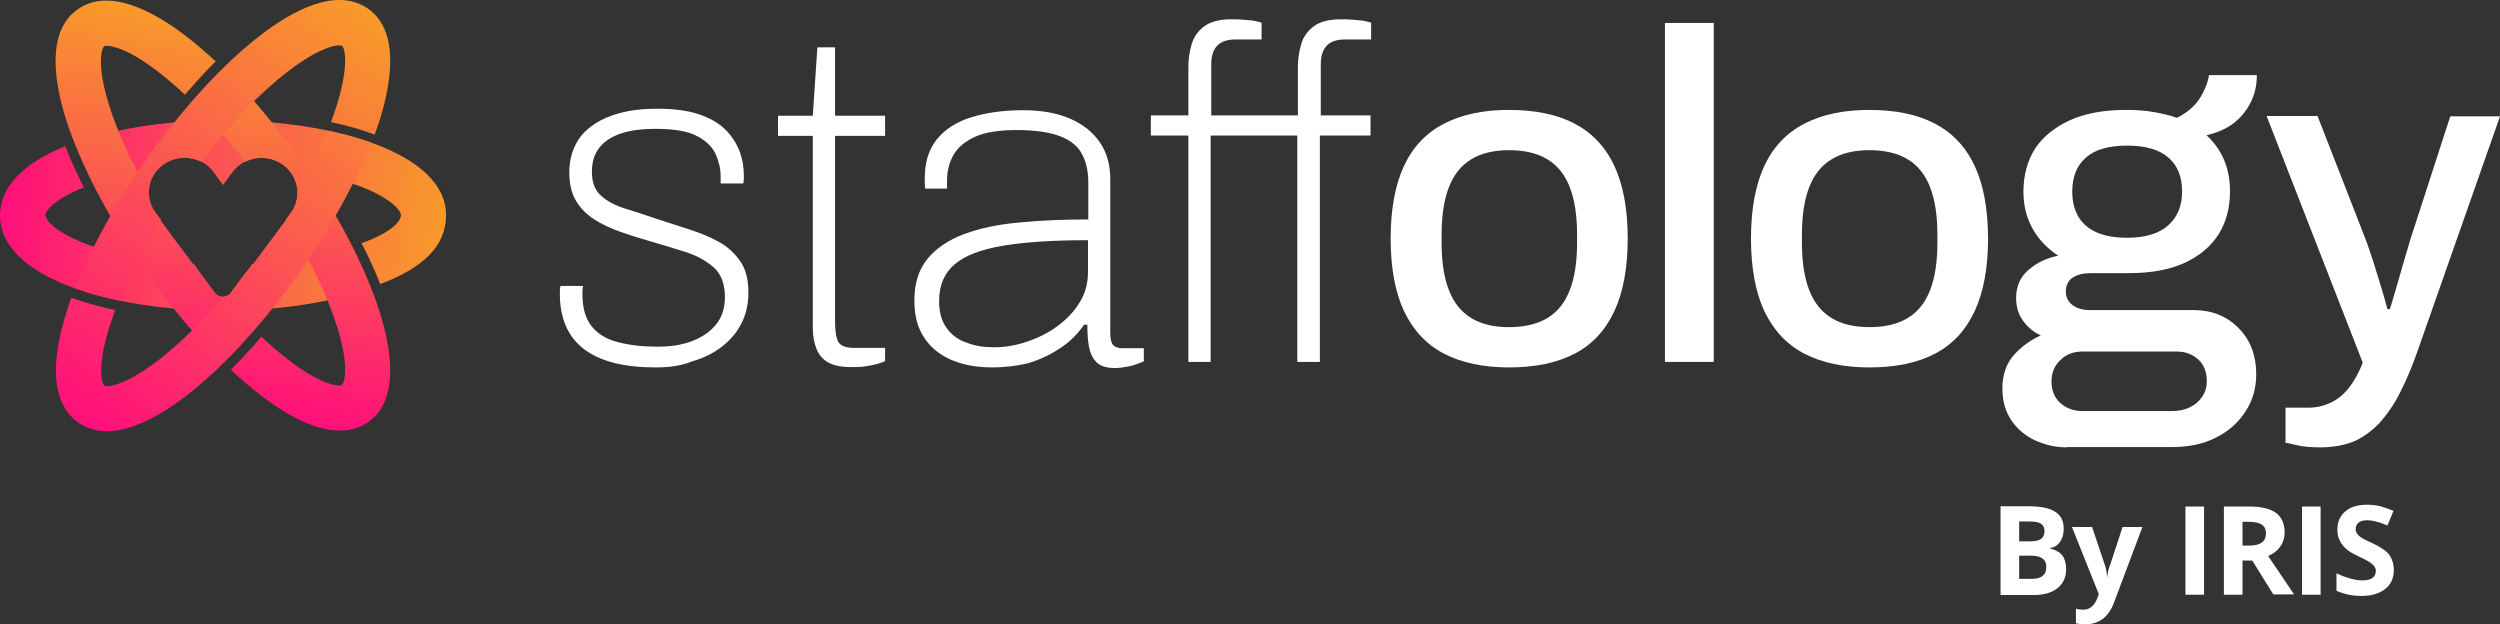 <?xml version="1.0" encoding="UTF-8" standalone="no"?>
<!-- Generator: Adobe Illustrator 26.0.2, SVG Export Plug-In . SVG Version: 6.00 Build 0)  -->

<svg
   version="1.1"
   id="Layer_1"
   x="0px"
   y="0px"
   viewBox="0 0 819.4 204.626"
   xml:space="preserve"
   sodipodi:docname="Final-Staffology-Neutral-logo.svg"
   width="819.4"
   height="204.626"
   inkscape:version="1.1 (c68e22c387, 2021-05-23)"
   xmlns:inkscape="http://www.inkscape.org/namespaces/inkscape"
   xmlns:sodipodi="http://sodipodi.sourceforge.net/DTD/sodipodi-0.dtd"
   xmlns="http://www.w3.org/2000/svg"
   xmlns:svg="http://www.w3.org/2000/svg"><rect x="0" y="0" width="819.4" height="204.626" fill="#333333" stroke="none"/><defs
   id="defs66" /><sodipodi:namedview
   id="namedview64"
   pagecolor="#ffffff"
   bordercolor="#666666"
   borderopacity="1.0"
   inkscape:pageshadow="2"
   inkscape:pageopacity="0.0"
   inkscape:pagecheckerboard="0"
   showgrid="false"
   fit-margin-top="0"
   fit-margin-left="0"
   fit-margin-right="0"
   fit-margin-bottom="0"
   inkscape:zoom="0.77445596"
   inkscape:cx="409.96521"
   inkscape:cy="68.435138"
   inkscape:window-width="1600"
   inkscape:window-height="838"
   inkscape:window-x="-6"
   inkscape:window-y="-6"
   inkscape:window-maximized="1"
   inkscape:current-layer="Layer_1" />
<style
   type="text/css"
   id="style2">
	.st0{fill:#ffffff;}
	.st1{fill:url(#SVGID_1_);}
	.st2{fill:url(#SVGID_00000136397594068634570910000004947302811124469642_);}
	.st3{fill:url(#SVGID_00000098191746388486051070000004277621957726057881_);}
</style>
<g
   id="g24"
   transform="translate(-9.8,-230.274)">
	<g
   id="g22">
		<path
   class="st0"
   d="m 224.6,350.7 c -5.1,0 -9.7,-0.5 -13.6,-1.5 -3.9,-1 -7.2,-2.5 -9.8,-4.5 -2.6,-2 -4.6,-4.5 -5.9,-7.5 -1.3,-3 -2,-6.5 -2,-10.4 v -1.4 c 0,-0.5 0.1,-1 0.2,-1.4 h 7.4 c -0.1,0.6 -0.2,1.1 -0.2,1.5 v 1.2 c 0,4.5 1,8 3,10.5 2,2.5 4.9,4.3 8.6,5.2 3.7,1 8.1,1.5 13.1,1.5 4.3,0 8.1,-0.6 11.4,-1.9 3.3,-1.3 5.9,-3.1 7.8,-5.5 1.9,-2.4 2.8,-5.4 2.8,-8.8 0,-4.3 -1.2,-7.6 -3.7,-9.8 -2.5,-2.2 -5.6,-3.9 -9.4,-5.1 -3.8,-1.2 -7.8,-2.4 -11.9,-3.6 -3.2,-0.9 -6.3,-1.9 -9.4,-3 -3.1,-1.1 -5.9,-2.4 -8.4,-4 -2.5,-1.6 -4.5,-3.6 -6,-6.1 -1.5,-2.5 -2.2,-5.6 -2.2,-9.4 0,-3.1 0.6,-5.9 1.8,-8.5 1.2,-2.6 3,-4.8 5.5,-6.6 2.4,-1.8 5.4,-3.2 9,-4.2 3.6,-1 7.7,-1.5 12.4,-1.5 5.6,0 10.3,0.6 14,1.9 3.7,1.3 6.6,3 8.7,5.2 2.1,2.2 3.6,4.6 4.5,7.1 0.9,2.5 1.3,5.2 1.3,7.8 v 1.1 c 0,0.4 -0.1,0.9 -0.2,1.4 H 246 v -2.5 c 0,-2.2 -0.5,-4.4 -1.5,-6.8 -1,-2.4 -3,-4.5 -6,-6.1 -3,-1.7 -7.7,-2.5 -13.9,-2.5 -3.5,0 -6.5,0.3 -9.1,0.9 -2.6,0.6 -4.7,1.5 -6.5,2.7 -1.7,1.2 -3,2.6 -3.9,4.4 -0.9,1.7 -1.3,3.8 -1.3,6.1 0,3.5 1,6.1 3.1,7.9 2,1.8 4.7,3.2 8,4.2 3.3,1 6.8,2.2 10.4,3.4 3.5,1.1 7,2.3 10.5,3.4 3.5,1.1 6.8,2.5 9.7,4.1 2.9,1.6 5.2,3.8 7,6.4 1.8,2.6 2.6,6 2.6,10.2 0,3.8 -0.8,7.2 -2.3,10.1 -1.5,3 -3.7,5.5 -6.4,7.6 -2.7,2.1 -5.9,3.7 -9.7,4.8 -3.6,1.5 -7.7,2 -12.1,2"
   id="path4" />
		<path
   class="st0"
   d="m 288.8,350.6 c -3.2,0 -5.7,-0.5 -7.5,-1.5 -1.8,-1 -3.1,-2.5 -3.9,-4.5 -0.8,-2 -1.2,-4.3 -1.2,-7 v -62.8 h -11.4 v -6.6 h 11.4 l 1.5,-22.4 h 5.8 v 22.4 h 16.4 v 6.6 h -16.4 v 60.7 c 0,3.1 0.3,5.3 1,6.7 0.7,1.4 2.4,2.1 5.3,2.1 h 10.1 v 4.3 c -1,0.5 -2.2,0.9 -3.5,1.2 -1.3,0.3 -2.7,0.5 -4,0.7 -1.2,0 -2.4,0.1 -3.6,0.1"
   id="path6" />
		<path
   class="st0"
   d="m 335.1,350.7 c -3.7,0 -7.1,-0.4 -10.2,-1.3 -3.1,-0.9 -5.8,-2.2 -8.1,-4 -2.3,-1.8 -4.1,-4.1 -5.4,-6.8 -1.3,-2.8 -1.9,-6 -1.9,-9.8 0,-5.6 1.4,-10.2 4.3,-13.7 2.9,-3.5 6.9,-6.2 12,-8.1 5.1,-1.9 11.2,-3.2 18.1,-3.8 7,-0.7 14.5,-1 22.6,-1 v -12.1 c 0,-3.7 -0.7,-6.8 -2.1,-9.4 -1.4,-2.6 -3.8,-4.5 -7.2,-5.8 -3.4,-1.3 -8.2,-2 -14.2,-2 -5.7,0 -10.3,0.7 -13.6,2.2 -3.3,1.5 -5.7,3.5 -7.1,6 -1.4,2.5 -2.1,5.3 -2.1,8.4 v 2.6 h -7.1 c -0.1,-0.5 -0.2,-1 -0.2,-1.5 v -1.8 c 0,-5.3 1.3,-9.6 4,-12.9 2.7,-3.3 6.4,-5.7 11.3,-7.2 4.9,-1.5 10.5,-2.3 16.8,-2.3 6,0 11.2,0.9 15.4,2.7 4.2,1.8 7.5,4.4 9.8,7.7 2.3,3.3 3.5,7.3 3.5,12.1 v 50.4 c 0,1.9 0.3,3.3 0.9,4 0.6,0.7 1.6,1.1 2.9,1.1 h 7.2 v 4.3 c -1.8,0.8 -3.5,1.4 -5.1,1.7 -1.5,0.3 -3,0.5 -4.3,0.5 -2.8,0 -4.8,-0.6 -6.1,-1.9 -1.3,-1.3 -2.1,-3 -2.5,-5.2 -0.4,-2.2 -0.5,-4.6 -0.5,-7.1 h -1.1 c -2.1,3.1 -4.7,5.7 -8,7.8 -3.3,2.2 -6.8,3.8 -10.6,4.9 -3.5,0.8 -7.4,1.3 -11.4,1.3 m 0.6,-6.6 c 3.5,0 7,-0.6 10.6,-1.8 3.6,-1.2 6.9,-2.8 9.9,-5 3,-2.2 5.5,-4.7 7.4,-7.8 1.9,-3 2.8,-6.4 2.8,-10.1 V 309 c -11.4,0 -20.6,0.6 -27.8,1.8 -7.2,1.2 -12.5,3.2 -15.9,6.1 -3.4,2.9 -5.1,6.9 -5.1,12 0,3.7 0.8,6.7 2.5,8.9 1.6,2.3 3.8,3.9 6.6,4.8 2.7,1.1 5.7,1.5 9,1.5"
   id="path8" />
		<path
   class="st0"
   d="M 399.3,348.9 V 274.7 H 387 v -6.6 h 12.3 v -16 c 0,-2.6 0.4,-5 1.1,-7.4 0.7,-2.4 2.1,-4.3 4.1,-5.8 2,-1.5 5,-2.3 8.8,-2.3 1.2,0 2.4,0 3.6,0.1 1.2,0.1 2.3,0.2 3.4,0.3 1.1,0.2 2.1,0.4 3,0.7 v 5.5 h -8.4 c -2.9,0 -4.9,0.7 -6.2,2.1 -1.3,1.4 -1.9,3.4 -1.9,6.1 v 16.7 h 28.4 v -16 c 0,-2.6 0.4,-5 1.1,-7.4 0.7,-2.4 2.1,-4.3 4.1,-5.8 2,-1.5 5,-2.3 8.8,-2.3 1.2,0 2.4,0 3.6,0.1 1.2,0.1 2.3,0.2 3.4,0.3 1.1,0.2 2.1,0.4 3,0.7 v 5.5 h -8.4 c -2.9,0 -4.9,0.7 -6.2,2.1 -1.3,1.4 -1.9,3.4 -1.9,6.1 v 16.7 H 459 v 6.6 h -16.6 v 74.2 H 435 v -74.2 h -28.4 v 74.2 z"
   id="path10" />
		<path
   class="st0"
   d="m 504.4,350.7 c -8.4,0 -15.5,-1.5 -21.3,-4.5 -5.8,-3 -10.1,-7.7 -13.1,-13.9 -2.9,-6.2 -4.4,-14.2 -4.4,-23.8 0,-9.7 1.5,-17.7 4.4,-23.9 2.9,-6.2 7.3,-10.8 13.1,-13.8 5.8,-3 12.9,-4.5 21.3,-4.5 8.6,0 15.8,1.5 21.5,4.5 5.7,3 10.1,7.6 13,13.8 2.9,6.2 4.4,14.2 4.4,23.9 0,9.6 -1.5,17.6 -4.4,23.8 -2.9,6.2 -7.2,10.9 -13,13.9 -5.8,3 -12.9,4.5 -21.5,4.5 m 0,-13.2 c 5.1,0 9.3,-1 12.6,-3 3.3,-2 5.7,-5 7.3,-9.1 1.6,-4.1 2.4,-9.3 2.4,-15.5 v -2.8 c 0,-6.2 -0.8,-11.4 -2.4,-15.5 -1.6,-4.1 -4,-7.1 -7.3,-9.1 -3.3,-2 -7.5,-3 -12.6,-3 -5,0 -9.2,1 -12.4,3 -3.3,2 -5.7,5 -7.3,9.1 -1.6,4.1 -2.4,9.3 -2.4,15.5 v 2.8 c 0,6.2 0.8,11.4 2.4,15.5 1.6,4.1 4,7.1 7.3,9.1 3.2,2 7.3,3 12.4,3"
   id="path12" />
		<rect
   x="555.5"
   y="237.8"
   class="st0"
   width="16"
   height="111.1"
   id="rect14" />
		<path
   class="st0"
   d="m 622.5,350.7 c -8.4,0 -15.5,-1.5 -21.3,-4.5 -5.8,-3 -10.1,-7.7 -13.1,-13.9 -2.9,-6.2 -4.4,-14.2 -4.4,-23.8 0,-9.7 1.5,-17.7 4.4,-23.9 2.9,-6.2 7.3,-10.8 13.1,-13.8 5.8,-3 12.9,-4.5 21.3,-4.5 8.6,0 15.8,1.5 21.5,4.5 5.7,3 10.1,7.6 13,13.8 2.9,6.2 4.4,14.2 4.4,23.9 0,9.6 -1.5,17.6 -4.4,23.8 -2.9,6.2 -7.2,10.9 -13,13.9 -5.7,3 -12.9,4.5 -21.5,4.5 m 0,-13.2 c 5.1,0 9.3,-1 12.6,-3 3.3,-2 5.7,-5 7.3,-9.1 1.6,-4.1 2.4,-9.3 2.4,-15.5 v -2.8 c 0,-6.2 -0.8,-11.4 -2.4,-15.5 -1.6,-4.1 -4,-7.1 -7.3,-9.1 -3.3,-2 -7.5,-3 -12.6,-3 -5,0 -9.2,1 -12.4,3 -3.3,2 -5.7,5 -7.3,9.1 -1.6,4.1 -2.4,9.3 -2.4,15.5 v 2.8 c 0,6.2 0.8,11.4 2.4,15.5 1.6,4.1 4,7.1 7.3,9.1 3.2,2 7.4,3 12.4,3"
   id="path16" />
		<path
   class="st0"
   d="m 687.2,376.9 c -3.7,0 -7.1,-0.8 -10.4,-2.3 -3.2,-1.5 -5.8,-3.7 -7.8,-6.6 -1.9,-2.9 -2.9,-6.3 -2.9,-10.4 0,-4.5 1.3,-8.2 3.8,-11 2.5,-2.8 5.5,-4.9 8.8,-6.4 -2.5,-1.1 -4.4,-2.8 -5.9,-4.9 -1.5,-2.1 -2.2,-4.6 -2.2,-7.4 0,-3.8 1.4,-6.9 4.1,-9.2 2.8,-2.4 6,-3.9 9.7,-4.6 -3.6,-2.4 -6.4,-5.3 -8.4,-8.9 -2,-3.6 -3,-7.6 -3,-12.1 0,-5.4 1.3,-10.1 3.8,-14.1 2.6,-3.9 6.4,-7 11.4,-9.3 5.1,-2.3 11.2,-3.4 18.5,-3.4 3.2,0 6.2,0.2 9,0.7 2.8,0.5 5.4,1.1 7.6,1.9 3.6,-1.8 6.1,-4.1 7.7,-6.7 1.5,-2.6 2.5,-5 2.8,-7.3 h 15.7 c 0,3.4 -0.7,6.4 -2.1,9.1 -1.4,2.7 -3.3,5 -5.7,6.8 -2.4,1.8 -5.3,3 -8.7,3.8 2.6,2.4 4.5,5.1 5.8,8.2 1.3,3.1 1.9,6.5 1.9,10.2 0,5.3 -1.2,10 -3.7,14 -2.5,4 -6.2,7.1 -11.1,9.4 -5,2.3 -11.1,3.4 -18.4,3.4 H 695 c -2.5,0 -4.4,0.5 -5.9,1.5 -1.5,1 -2.2,2.6 -2.2,4.6 0,1.7 0.7,3.2 2.1,4.3 1.4,1.1 3.3,1.7 5.7,1.7 h 34.1 c 5.9,0 10.9,2 14.7,5.9 3.9,3.9 5.8,9 5.8,15.1 0,4.5 -1.1,8.6 -3.5,12.2 -2.3,3.6 -5.5,6.5 -9.7,8.6 -4.1,2.1 -8.9,3.1 -14.4,3.1 h -34.5 z m 5.2,-11.9 h 29.3 c 2.2,0 4.1,-0.4 5.8,-1.2 1.7,-0.8 3.1,-2 4.1,-3.5 1,-1.5 1.5,-3.1 1.5,-5 0,-3.1 -0.9,-5.5 -2.8,-7.2 -1.9,-1.7 -4.2,-2.6 -7,-2.6 h -31 c -2.9,0 -5.3,0.9 -7.2,2.8 -2,1.9 -2.9,4.2 -2.9,7 0,2.9 0.9,5.2 2.8,7 2,1.8 4.4,2.7 7.4,2.7 M 707,308.2 c 6,0 10.5,-1.4 13.5,-4.1 3,-2.7 4.5,-6.4 4.5,-11.1 0,-4.8 -1.5,-8.5 -4.5,-11.1 -3,-2.6 -7.5,-3.9 -13.5,-3.9 -6,0 -10.6,1.3 -13.5,3.9 -3,2.6 -4.5,6.3 -4.5,11.1 0,3.1 0.6,5.8 1.9,8.1 1.3,2.3 3.3,4.1 6,5.3 2.7,1.2 6.1,1.8 10.1,1.8"
   id="path18" />
		<path
   class="st0"
   d="m 770.4,376.9 c -3.1,0 -5.6,-0.2 -7.7,-0.7 -2.1,-0.5 -3.3,-0.7 -3.8,-0.8 v -11.5 h 7.7 c 2.3,0 4.5,-0.5 6.8,-1.5 2.3,-1 4.4,-2.7 6.2,-4.9 1.8,-2.3 3.4,-5.1 4.6,-8.4 l -31.5,-80.8 h 16.7 l 15.7,40.3 c 0.7,1.8 1.5,4.1 2.4,6.9 0.9,2.8 1.7,5.6 2.6,8.4 0.9,2.9 1.6,5.4 2.2,7.7 h 0.8 c 0.5,-1.5 1,-3.3 1.6,-5.3 0.6,-2 1.2,-4.1 1.8,-6.2 0.6,-2.2 1.2,-4.2 1.8,-6.2 0.6,-2 1.1,-3.7 1.5,-5.1 l 13.1,-40.4 h 16.3 l -27.3,77.7 c -1.5,4.3 -3.2,8.3 -5.1,12.1 -1.8,3.8 -4,7.1 -6.4,9.9 -2.4,2.8 -5.3,5 -8.5,6.6 -3.2,1.4 -7.1,2.2 -11.5,2.2"
   id="path20" />
	</g>
</g>
<g
   id="g38"
   transform="translate(-9.8,-230.274)">
	<path
   class="st0"
   d="m 665.5,396.2 h 9 c 4.1,0 7.1,0.6 8.9,1.8 1.9,1.2 2.8,3 2.8,5.6 0,1.7 -0.4,3.1 -1.2,4.3 -0.8,1.1 -1.9,1.8 -3.2,2 v 0.2 c 1.8,0.4 3.2,1.2 4,2.3 0.8,1.1 1.2,2.6 1.2,4.5 0,2.6 -1,4.7 -2.9,6.2 -1.9,1.5 -4.5,2.2 -7.8,2.2 h -10.8 z m 6.1,11.5 h 3.6 c 1.7,0 2.9,-0.3 3.6,-0.8 0.7,-0.5 1.1,-1.4 1.1,-2.6 0,-1.1 -0.4,-1.9 -1.2,-2.4 -0.8,-0.5 -2.1,-0.7 -3.9,-0.7 h -3.2 z m 0,4.8 v 7.5 h 4 c 1.7,0 2.9,-0.3 3.7,-1 0.8,-0.6 1.2,-1.6 1.2,-3 0,-2.4 -1.7,-3.6 -5.1,-3.6 h -3.8 z"
   id="path26" />
	<path
   class="st0"
   d="m 688.9,403 h 6.6 l 4.2,12.5 c 0.4,1.1 0.6,2.4 0.7,3.8 h 0.1 c 0.1,-1.4 0.4,-2.6 0.9,-3.8 l 4.1,-12.5 h 6.5 l -9.4,25 c -0.9,2.3 -2.1,4 -3.7,5.2 -1.6,1.1 -3.4,1.7 -5.6,1.7 -1,0 -2.1,-0.1 -3.1,-0.3 v -4.8 c 0.7,0.2 1.5,0.3 2.4,0.3 1.1,0 2,-0.3 2.8,-1 0.8,-0.7 1.4,-1.6 1.9,-3 l 0.4,-1.1 z"
   id="path28" />
	<path
   class="st0"
   d="m 726.1,425.2 v -28.9 h 6.1 v 28.9 z"
   id="path30" />
	<path
   class="st0"
   d="m 744.8,414.1 v 11.1 h -6.1 v -28.9 h 8.4 c 3.9,0 6.8,0.7 8.7,2.1 1.9,1.4 2.8,3.6 2.8,6.5 0,1.7 -0.5,3.2 -1.4,4.5 -0.9,1.3 -2.3,2.4 -4,3.1 4.4,6.5 7.2,10.7 8.5,12.6 h -6.8 L 748,414 h -3.2 z m 0,-5 h 2 c 1.9,0 3.4,-0.3 4.3,-1 0.9,-0.6 1.4,-1.7 1.4,-3 0,-1.4 -0.5,-2.3 -1.4,-2.9 -0.9,-0.6 -2.4,-0.9 -4.4,-0.9 h -1.9 z"
   id="path32" />
	<path
   class="st0"
   d="m 764.3,425.2 v -28.9 h 6.1 v 28.9 z"
   id="path34" />
	<path
   class="st0"
   d="m 794.4,417.1 c 0,2.6 -0.9,4.7 -2.8,6.2 -1.9,1.5 -4.5,2.3 -7.8,2.3 -3.1,0 -5.8,-0.6 -8.2,-1.7 v -5.7 c 2,0.9 3.6,1.5 5,1.8 1.4,0.4 2.6,0.5 3.7,0.5 1.3,0 2.4,-0.3 3.1,-0.8 0.7,-0.5 1.1,-1.3 1.1,-2.3 0,-0.6 -0.2,-1.1 -0.5,-1.5 -0.3,-0.4 -0.8,-0.9 -1.4,-1.3 -0.6,-0.4 -1.9,-1.1 -3.8,-2 -1.8,-0.8 -3.1,-1.6 -4,-2.4 -0.9,-0.8 -1.6,-1.7 -2.1,-2.7 -0.5,-1 -0.8,-2.2 -0.8,-3.6 0,-2.6 0.9,-4.6 2.6,-6 1.7,-1.5 4.1,-2.2 7.2,-2.2 1.5,0 2.9,0.2 4.3,0.5 1.4,0.4 2.8,0.9 4.3,1.5 l -2,4.8 c -1.5,-0.6 -2.8,-1.1 -3.8,-1.3 -1,-0.3 -2,-0.4 -3,-0.4 -1.2,0 -2.1,0.3 -2.7,0.8 -0.6,0.5 -0.9,1.2 -0.9,2.1 0,0.5 0.1,1 0.4,1.4 0.3,0.4 0.6,0.8 1.2,1.2 0.5,0.4 1.8,1.1 3.9,2 2.7,1.3 4.6,2.6 5.6,3.9 0.9,1.4 1.4,3 1.4,4.9 z"
   id="path36" />
</g>
<g
   id="g61"
   transform="translate(-9.8,-230.274)">
	<linearGradient
   id="SVGID_1_"
   gradientUnits="userSpaceOnUse"
   x1="10.342"
   y1="294.547"
   x2="155.506"
   y2="307.248">
		<stop
   offset="0"
   style="stop-color:#FF0F7B"
   id="stop40" />
		<stop
   offset="1"
   style="stop-color:#F89B29"
   id="stop42" />
	</linearGradient>
	<path
   class="st1"
   d="m 118.6,313.2 6.7,13.5 c -12.5,3.6 -27.5,5.4 -42.4,5.4 -36.3,0 -73.1,-10.7 -73.1,-31.2 0,-9.9 8.5,-17.5 21.4,-22.7 0,0 2.5,6.6 6.1,13.5 v 0 c -9.2,3.6 -12.6,7.5 -12.6,9.1 0,1.8 3.9,6 14.3,9.8 9.3,3.4 21.3,5.5 34.3,6.2 l 0.9,1.2 c 0.3,0.5 0.7,0.9 1,1.4 v 0 l 5.3,7.2 c 1.3,1.2 3.4,1.2 4.6,0 l 5.3,-7.1 h 0.1 c 0.7,-0.9 1.3,-1.7 1.9,-2.6 9.5,-0.5 18.5,-1.8 26.2,-3.7 z M 82.9,269.7 c -14.5,0 -29.1,1.7 -41.3,5.1 l 5.3,13.9 c 3.9,-1 8.2,-0.8 12.7,0 0.8,-1.8 2.1,-3.4 3.9,-4.6 5.3,-3.6 12.6,-2.5 16.3,2.6 l 3.1,4.2 3.1,-4.2 c 3.8,-5.1 11.1,-6.2 16.4,-2.6 2.2,1.5 3.6,3.6 4.4,5.9 7.4,-0.8 14.2,-1.1 20.1,1 10.4,3.8 14.3,8 14.3,9.8 0,1.8 -2.5,5.4 -12.9,9.2 v 0 c 3.9,7.4 6.1,13.4 6.1,13.4 13.8,-5.2 21.6,-12.3 21.6,-22.6 0,-20.4 -36.8,-31.1 -73.1,-31.1 z"
   id="path45"
   style="fill:url(#SVGID_1_)" />
	
		<linearGradient
   id="SVGID_00000030475620720642914380000017441577528659011463_"
   gradientUnits="userSpaceOnUse"
   x1="71.925"
   y1="363.217"
   x2="93.903"
   y2="238.578">
		<stop
   offset="0"
   style="stop-color:#FF0F7B"
   id="stop47" />
		<stop
   offset="1"
   style="stop-color:#F89B29"
   id="stop49" />
	</linearGradient>
	<path
   style="fill:url(#SVGID_00000030475620720642914380000017441577528659011463_)"
   d="m 88.6,333.9 -10.8,10.3 c -7,-7.4 -13.9,-16 -20.5,-25.3 -12,-17.1 -21.1,-34.7 -25.9,-49.6 -3.9,-12.4 -6.4,-28.8 3.9,-36 10.3,-7.2 24.8,0.7 35.2,8.6 3.3,2.5 6.6,5.4 10,8.5 0,0 -3.6,3.4 -10.1,10.9 -3,-2.8 -6,-5.4 -8.9,-7.6 -9.3,-7.2 -14.7,-8.4 -16.7,-8.4 -0.5,0 -0.8,0.1 -0.9,0.2 -0.6,0.4 -2.7,5.4 1.7,19.4 2.7,8.6 7.1,18.3 12.9,28.3 -0.1,2.4 0.6,4.9 2.2,7 l 7.8,10.5 v 0 l 5.7,7.6 c 0.3,0.5 0.7,0.9 1,1.4 v 0 l 5.3,7.2 c 0.7,0.6 1.6,0.9 2.4,0.9 2,1.9 3.8,4 5.7,6.1 z m 45.7,-1.2 c -4.7,-14.9 -13.9,-32.6 -25.9,-49.6 -7,-10 -14.5,-19.2 -22,-27 L 77,267.7 c 4.4,4.7 8.9,10 13.2,15.6 3.8,-1.9 8.5,-1.7 12.2,0.9 5.2,3.7 6.4,10.8 2.7,15.8 l -1.7,2.3 c 7.6,12.3 13.5,24.4 16.8,34.8 4.4,13.9 2.3,18.9 1.7,19.4 -0.6,0.4 -6,0.6 -17.6,-8.3 -3.3,-2.6 -6.8,-5.5 -8.8,-7.6 v 0 c -4.1,4.9 -10,10.9 -10,10.9 2.4,2.3 6.2,5.6 9.8,8.4 7.5,5.7 17.1,11.5 25.8,11.5 3.3,0 6.5,-0.8 9.4,-2.8 10.2,-7.1 7.7,-23.5 3.8,-35.9 z"
   id="path52" />
	
		<linearGradient
   id="SVGID_00000003100548893395512780000005147954633976556674_"
   gradientUnits="userSpaceOnUse"
   x1="35.461"
   y1="368.696"
   x2="130.408"
   y2="233.098">
		<stop
   offset="0"
   style="stop-color:#FF0F7B"
   id="stop54" />
		<stop
   offset="1"
   style="stop-color:#F89B29"
   id="stop56" />
	</linearGradient>
	<path
   style="fill:url(#SVGID_00000003100548893395512780000005147954633976556674_)"
   d="m 117.2,273.1 c 0,0 7.6,1.5 14.4,4 -3.7,8.5 -5.3,11.7 -5.3,11.7 -4.8,9.7 -10.8,19.9 -17.8,30 -12,17.1 -25.4,31.8 -37.8,41.3 -10.3,7.9 -24.8,15.9 -35.2,8.7 -2.9,-2 -4.7,-4.7 -5.9,-7.8 -3,-8.2 -0.9,-19.2 1.9,-28.2 0.5,-1.6 1.1,-3.3 1.7,-4.9 0,0 7.4,2.6 14,3.9 l 0.4,0.1 c -0.6,1.7 -1.3,3.6 -1.9,5.4 -4.4,13.9 -2.3,18.9 -1.7,19.4 0.6,0.4 6,0.6 17.6,-8.3 6.9,-5.3 14.1,-12.4 21.3,-20.7 0.8,0 1.7,-0.3 2.3,-0.9 l 5.3,-7.1 h 0.1 c 3.4,-4.6 6.8,-9.1 6.8,-9.1 l 7.7,-10.4 c 1.6,-2.1 2.3,-4.6 2.2,-7.1 1.7,-3 3.4,-6.1 4.9,-9 2.7,-5.9 5,-11 5,-11 z m 13.2,-40 c -10.4,-7.2 -24.8,0.7 -35.2,8.7 -12.4,9.5 -25.8,24.2 -37.8,41.3 -6.5,9.3 -12.2,18.8 -16.8,27.9 l -6.4,13.7 c 0,0 5.7,2.2 14.9,4.1 2.8,-7.5 4.9,-11.2 4.9,-11.2 2.5,-5 5.4,-10.1 8.6,-15.3 l -1.8,-2.4 c -3.8,-5.1 -2.5,-12.2 2.7,-15.8 3.7,-2.6 8.4,-2.7 12.2,-0.8 9.4,-12.3 19.3,-22.6 28.6,-29.7 11.6,-8.9 17,-8.7 17.6,-8.3 0.1,0.1 0.3,0.3 0.5,0.8 0.7,1.9 1.3,7.3 -2.2,18.6 -0.6,1.8 -1.2,3.7 -1.9,5.6 v 0 c 8.6,1.8 14.3,4.1 14.3,4.1 0.6,-1.8 1.2,-3.5 1.8,-5.2 3.8,-12.5 6.3,-28.9 -4,-36.1 z"
   id="path59" />
</g>
</svg>
